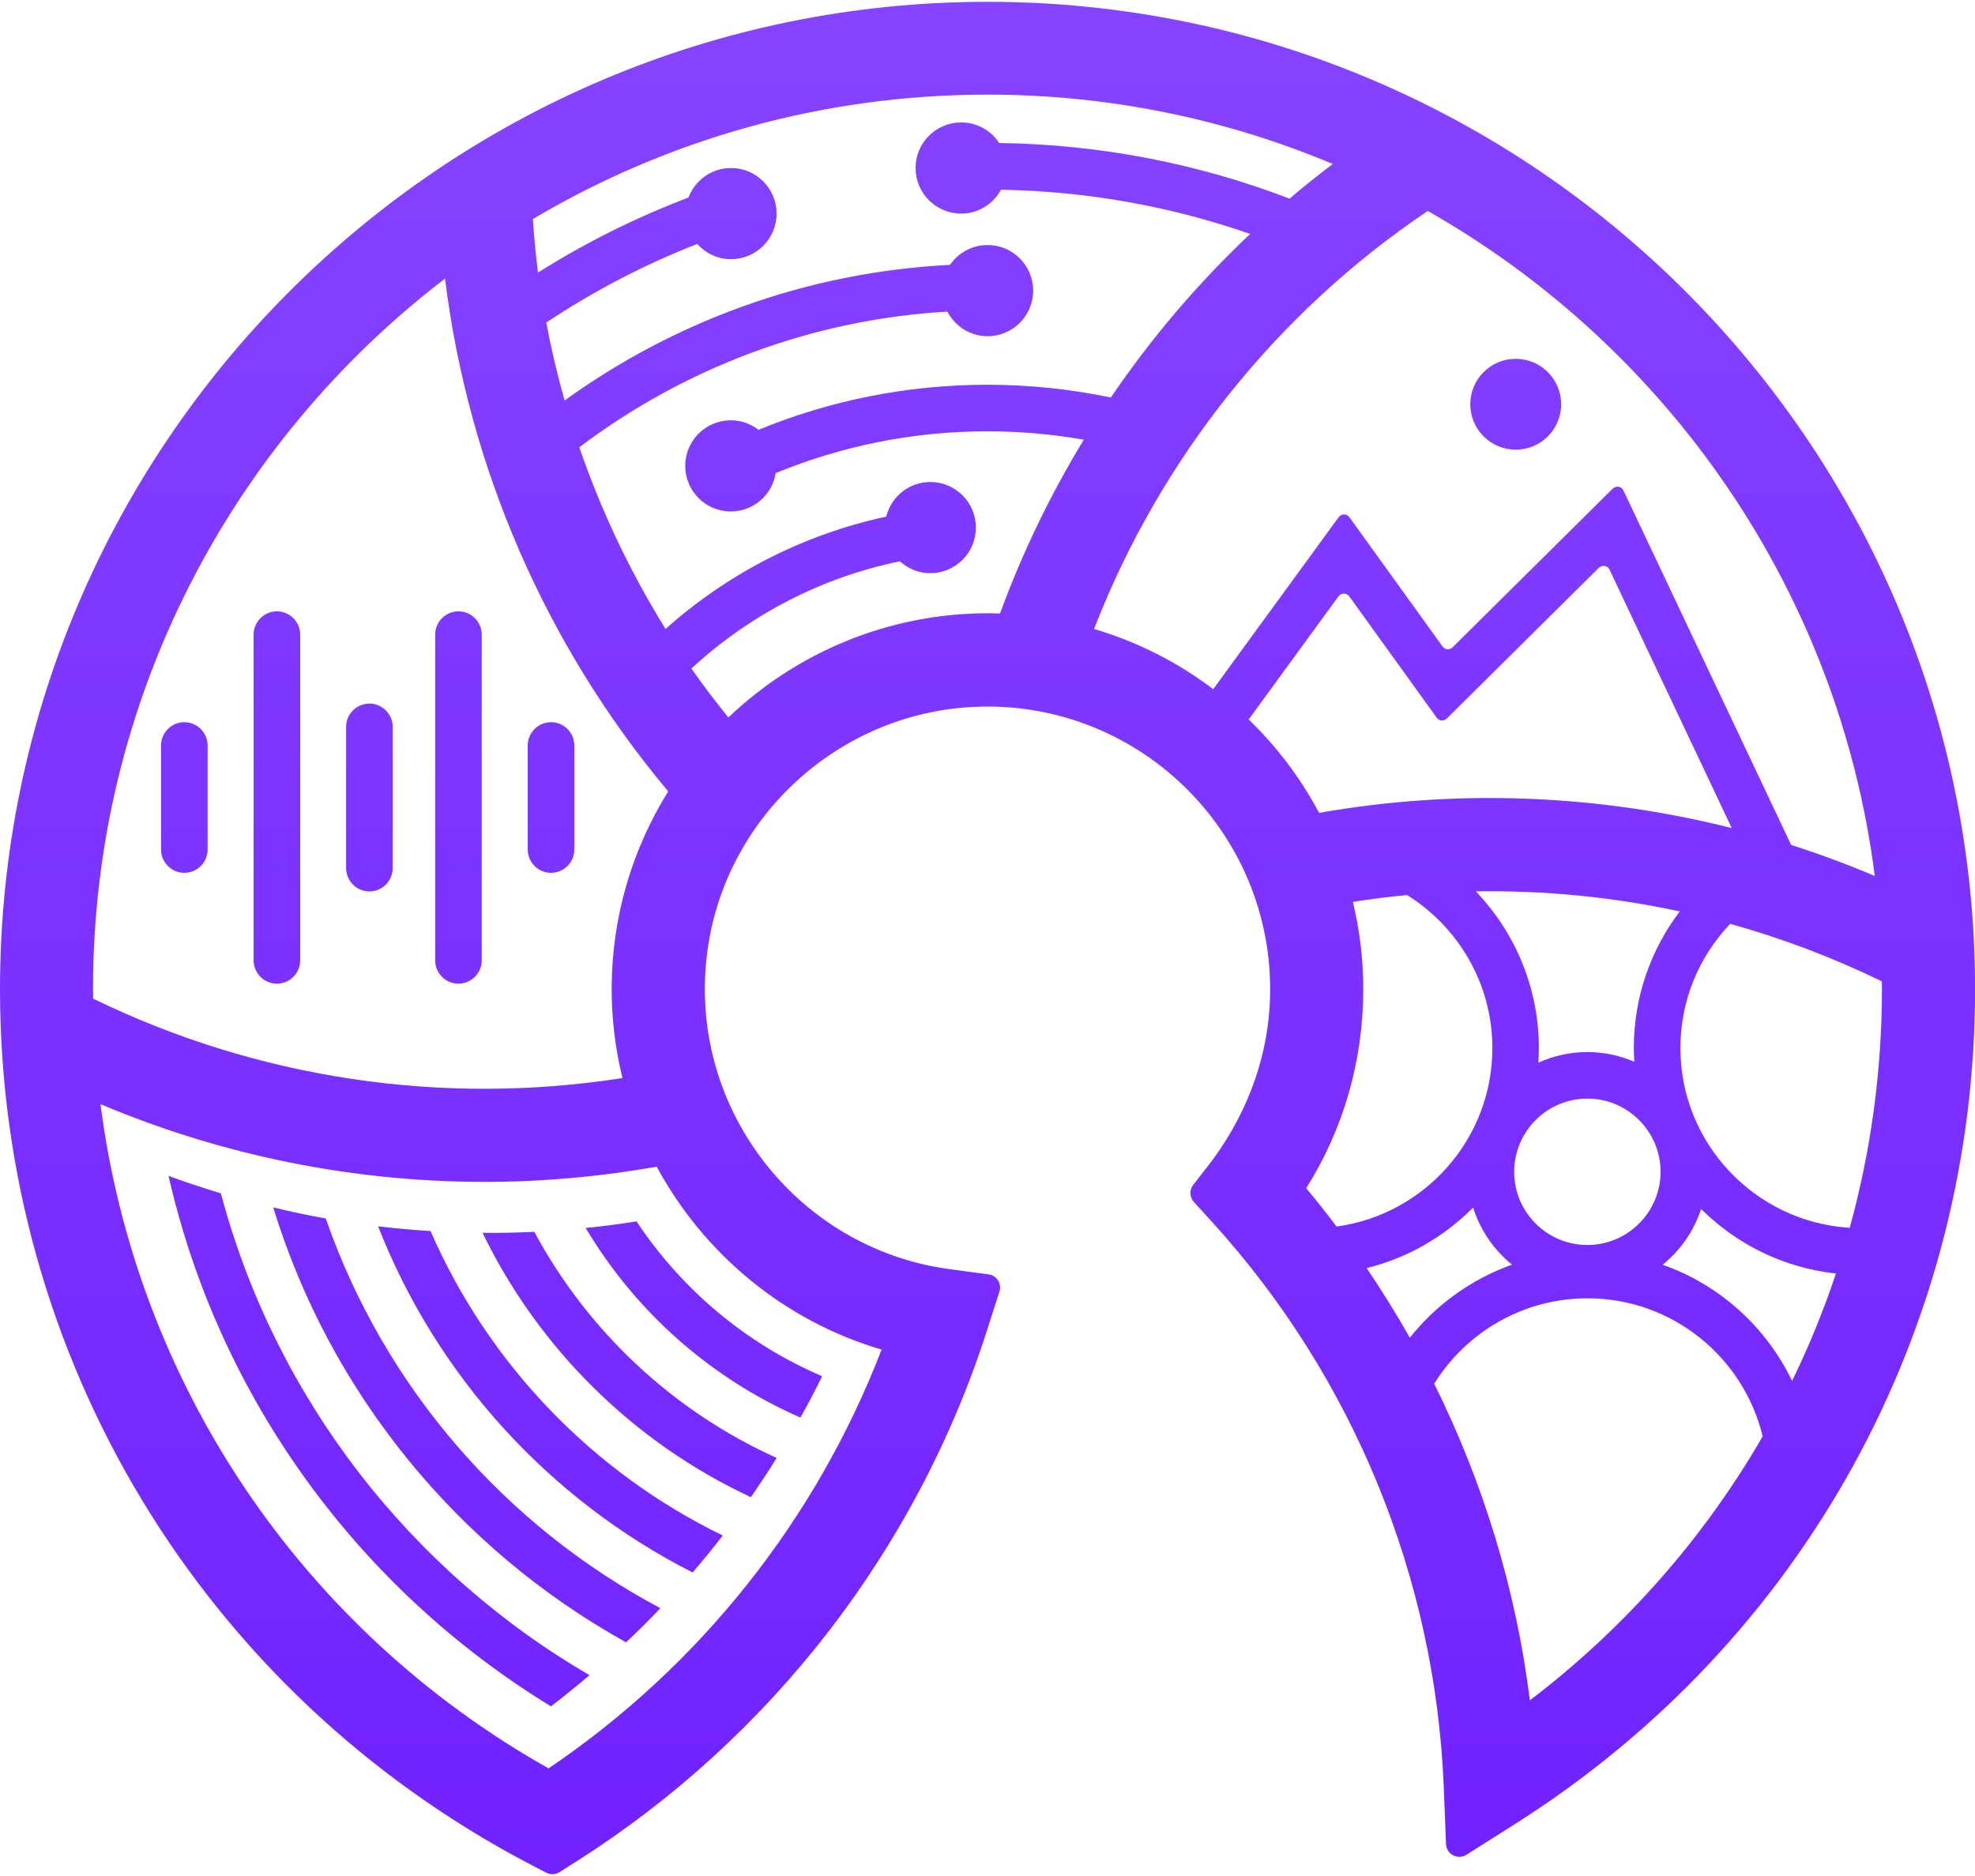 <svg width="240" height="228" viewBox="0 0 240 228" fill="none" xmlns="http://www.w3.org/2000/svg">
    <path d="M120 0.22C53.83 0.22 0 54.05 0 120.22C0 164.98 24.64 205.71 64.31 226.52L66.38 227.6C66.89 227.87 67.51 227.84 67.99 227.53L69.96 226.28C93.67 211.27 111.44 188.29 119.98 161.56L121.45 156.97C121.76 156.01 121.12 155.01 120.13 154.88L115.35 154.24C96.84 151.74 83.31 134.5 85.99 115.38C88.27 99.15 102.01 86.66 118.38 85.91C138.72 84.97 155.45 101.84 154.29 122.22C153.88 129.35 151.13 136.14 146.74 141.77L145 144C144.52 144.62 144.55 145.5 145.08 146.08L147.37 148.6C164.44 167.4 174.41 191.73 175.44 217.12L175.72 224.12C175.77 225.36 177.15 226.08 178.2 225.42L184.12 221.67C219.12 199.51 240.01 161.59 240.01 120.23C240 54.05 186.17 0.22 120 0.22ZM54.08 33.86C56.91 56.75 66.32 78.44 81.2 96.18C76.85 103.17 74.33 111.4 74.33 120.22C74.33 123.93 74.79 127.54 75.64 131.02C53.76 134.45 31.27 131.09 11.32 121.37C11.32 120.99 11.3 120.6 11.3 120.22C11.31 85.05 28.1 53.74 54.08 33.86ZM107.13 164.02C99.18 184.68 85.03 202.5 66.66 214.92C36.53 197.94 16.56 168.02 12.21 134.19C27.01 140.44 42.89 143.64 58.87 143.64C65.86 143.64 72.86 143.02 79.8 141.79C85.52 152.37 95.28 160.54 107.13 164.02ZM88.51 87.2C86.95 85.26 85.44 83.29 84.02 81.25C91 74.8 99.7 70.2 109.35 68.22C110.33 69.11 111.62 69.66 113.05 69.66C116.11 69.66 118.59 67.18 118.59 64.12C118.59 61.06 116.11 58.58 113.05 58.58C110.45 58.58 108.29 60.38 107.69 62.79C97.54 64.97 88.36 69.76 80.88 76.44C76.56 69.49 73.05 62.08 70.4 54.36C82.99 44.85 98.39 38.85 115.12 37.87C116.05 39.64 117.88 40.86 120.01 40.86C123.07 40.86 125.55 38.38 125.55 35.32C125.55 32.26 123.07 29.78 120.01 29.78C118.11 29.78 116.44 30.74 115.44 32.19C98.02 33.08 81.93 39.06 68.61 48.67C67.73 45.55 66.98 42.39 66.38 39.2C72.1 35.4 78.24 32.18 84.73 29.65C85.74 30.78 87.2 31.5 88.83 31.5C91.89 31.5 94.37 29.02 94.37 25.96C94.37 22.9 91.89 20.42 88.83 20.42C86.46 20.42 84.45 21.92 83.66 24.01C77.23 26.45 71.12 29.51 65.38 33.12C65.1 30.97 64.9 28.8 64.75 26.62C80.95 17.02 99.83 11.5 119.99 11.5C134.86 11.5 149.04 14.5 161.96 19.93C160.17 21.28 158.41 22.69 156.7 24.14C145.72 19.93 133.84 17.55 121.43 17.38C120.44 15.87 118.74 14.88 116.8 14.88C113.74 14.88 111.26 17.36 111.26 20.42C111.26 23.48 113.74 25.96 116.8 25.96C118.9 25.96 120.7 24.78 121.64 23.06C132.23 23.24 142.41 25.12 151.92 28.43C145.57 34.43 139.89 41.09 134.99 48.31C130.14 47.3 125.12 46.76 119.98 46.76C110.15 46.76 100.75 48.71 92.17 52.24C91.24 51.52 90.08 51.08 88.81 51.08C85.75 51.08 83.27 53.56 83.27 56.62C83.27 59.68 85.75 62.16 88.81 62.16C91.57 62.16 93.84 60.14 94.26 57.5C102.2 54.23 110.88 52.42 119.98 52.42C123.98 52.42 127.89 52.77 131.7 53.44C127.65 60.11 124.22 67.17 121.52 74.57C121.01 74.55 120.5 74.53 119.99 74.53C107.8 74.56 96.71 79.38 88.51 87.2ZM132.95 76.44C140.97 55.78 155.12 38.01 173.5 25.64C202.63 42.19 223.42 71.8 227.82 106.46C224.49 105.05 221.1 103.79 217.66 102.69L197.28 59.61C197.04 59.11 196.38 58.99 195.98 59.38L176.52 78.67C176.17 79.02 175.59 78.97 175.3 78.57L163.98 62.86C163.66 62.41 163 62.41 162.67 62.86L147.43 83.76C143.14 80.5 138.24 78.01 132.95 76.44ZM228.69 120.21C228.69 130.17 227.34 139.91 224.78 149.22C213.32 148.52 204.2 139 204.2 127.37C204.2 121.52 206.51 116.21 210.25 112.28C216.56 114.04 222.73 116.37 228.68 119.27C228.68 119.59 228.69 119.9 228.69 120.21ZM171.32 162.58C169.69 159.69 167.94 156.87 166.07 154.12C171.05 152.89 175.51 150.3 179.01 146.76C179.88 149.52 181.55 151.92 183.74 153.7C178.81 155.46 174.52 158.56 171.32 162.58ZM192.9 151.31C187.99 151.31 184 147.32 184 142.42C184 137.51 187.99 133.52 192.9 133.52C197.8 133.52 201.79 137.51 201.79 142.42C201.79 147.31 197.8 151.31 192.9 151.31ZM198.6 129.04C196.85 128.29 194.93 127.86 192.9 127.86C190.78 127.86 188.76 128.33 186.94 129.15C186.98 128.56 187 127.97 187 127.38C187 120 184.08 113.29 179.34 108.33C187.67 108.2 195.99 109.01 204.12 110.77C200.62 115.39 198.54 121.14 198.54 127.38C198.55 127.93 198.57 128.49 198.6 129.04ZM158.73 144.41C163.28 137.17 165.66 128.9 165.66 120.22C165.66 116.57 165.22 113.02 164.4 109.61C166.59 109.27 168.79 108.98 170.99 108.78C177.2 112.66 181.35 119.54 181.35 127.38C181.35 138.45 173.1 147.61 162.42 149.07C161.23 147.49 160.01 145.93 158.73 144.41ZM206.72 146.94C211.03 151.22 216.74 154.08 223.1 154.78C221.61 159.25 219.83 163.61 217.77 167.83C214.62 161.27 208.97 156.15 202.05 153.71C204.2 151.97 205.83 149.62 206.72 146.94ZM151.74 87.44L162.65 72.48C162.97 72.04 163.64 72.04 163.96 72.48L174.59 87.23C174.88 87.63 175.46 87.68 175.81 87.33L194.29 69.01C194.69 68.62 195.35 68.73 195.59 69.24L210.44 100.64C194.13 96.53 177.03 95.85 160.3 98.79C158.05 94.57 155.16 90.75 151.74 87.44ZM185.91 206.65C184.23 193.22 180.26 180.21 174.28 168.17C178.15 161.95 185.05 157.79 192.91 157.79C203.23 157.79 211.88 164.96 214.2 174.57C207.08 186.88 197.53 197.8 185.91 206.65ZM71.64 203.59C70.11 204.89 68.55 206.16 66.95 207.38C43.79 193.23 26.67 170.12 20.48 142.91C22.58 143.68 24.71 144.39 26.84 145.03C33.46 169.93 49.85 190.91 71.64 203.59ZM80.25 195.45C78.9 196.88 77.51 198.26 76.08 199.6C55.72 188.3 40.14 169.39 33.2 146.74C35.33 147.26 37.45 147.7 39.59 148.09C46.68 168.52 61.37 185.43 80.25 195.45ZM87.83 186.62C86.65 188.15 85.43 189.64 84.17 191.11C66.81 182.3 53.09 167.3 45.95 149.04C48.08 149.29 50.19 149.49 52.32 149.62C59.36 165.77 72.02 178.93 87.83 186.62ZM94.38 177.19C93.38 178.81 92.33 180.39 91.25 181.96C77.03 175.33 65.47 163.93 58.64 149.83C60.74 149.85 62.84 149.82 64.93 149.71C71.43 161.8 81.81 171.52 94.38 177.19ZM99.91 167.26C99.07 168.96 98.2 170.63 97.27 172.28C86.34 167.51 77.22 159.4 71.17 149.24C73.24 149.04 75.3 148.77 77.35 148.44C82.84 156.72 90.68 163.32 99.91 167.26ZM178.67 49.13C178.67 46.08 181.14 43.61 184.19 43.61C187.24 43.61 189.71 46.08 189.71 49.13C189.71 52.18 187.24 54.65 184.19 54.65C181.14 54.65 178.67 52.18 178.67 49.13ZM19.57 103.25V90.6C19.57 89.04 20.84 87.77 22.4 87.77C23.96 87.77 25.23 89.04 25.23 90.6V103.25C25.23 104.81 23.96 106.08 22.4 106.08C20.84 106.08 19.57 104.81 19.57 103.25ZM42.06 105.51V88.34C42.06 86.78 43.33 85.51 44.89 85.51C46.45 85.51 47.72 86.78 47.72 88.34V105.51C47.72 107.07 46.45 108.34 44.89 108.34C43.33 108.34 42.06 107.07 42.06 105.51ZM64.13 103.25V90.6C64.13 89.04 65.4 87.77 66.96 87.77C68.52 87.77 69.79 89.04 69.79 90.6V103.25C69.79 104.81 68.52 106.08 66.96 106.08C65.4 106.08 64.13 104.81 64.13 103.25ZM30.82 116.72V77.13C30.82 75.57 32.09 74.3 33.65 74.3C35.21 74.3 36.48 75.57 36.48 77.13V116.72C36.48 118.28 35.21 119.55 33.65 119.55C32.09 119.55 30.82 118.28 30.82 116.72ZM52.88 116.72V77.13C52.88 75.57 54.15 74.3 55.71 74.3C57.27 74.3 58.54 75.57 58.54 77.13V116.72C58.54 118.28 57.27 119.55 55.71 119.55C54.15 119.55 52.88 118.28 52.88 116.72Z" fill="url(#paint0_linear_625_2142)"/>
    <defs>
        <linearGradient id="paint0_linear_625_2142" x1="120" y1="0.216" x2="120" y2="227.784" gradientUnits="userSpaceOnUse">
            <stop stop-color="#8643FF"/>
            <stop offset="1" stop-color="#7122FF"/>
        </linearGradient>
    </defs>
</svg>
